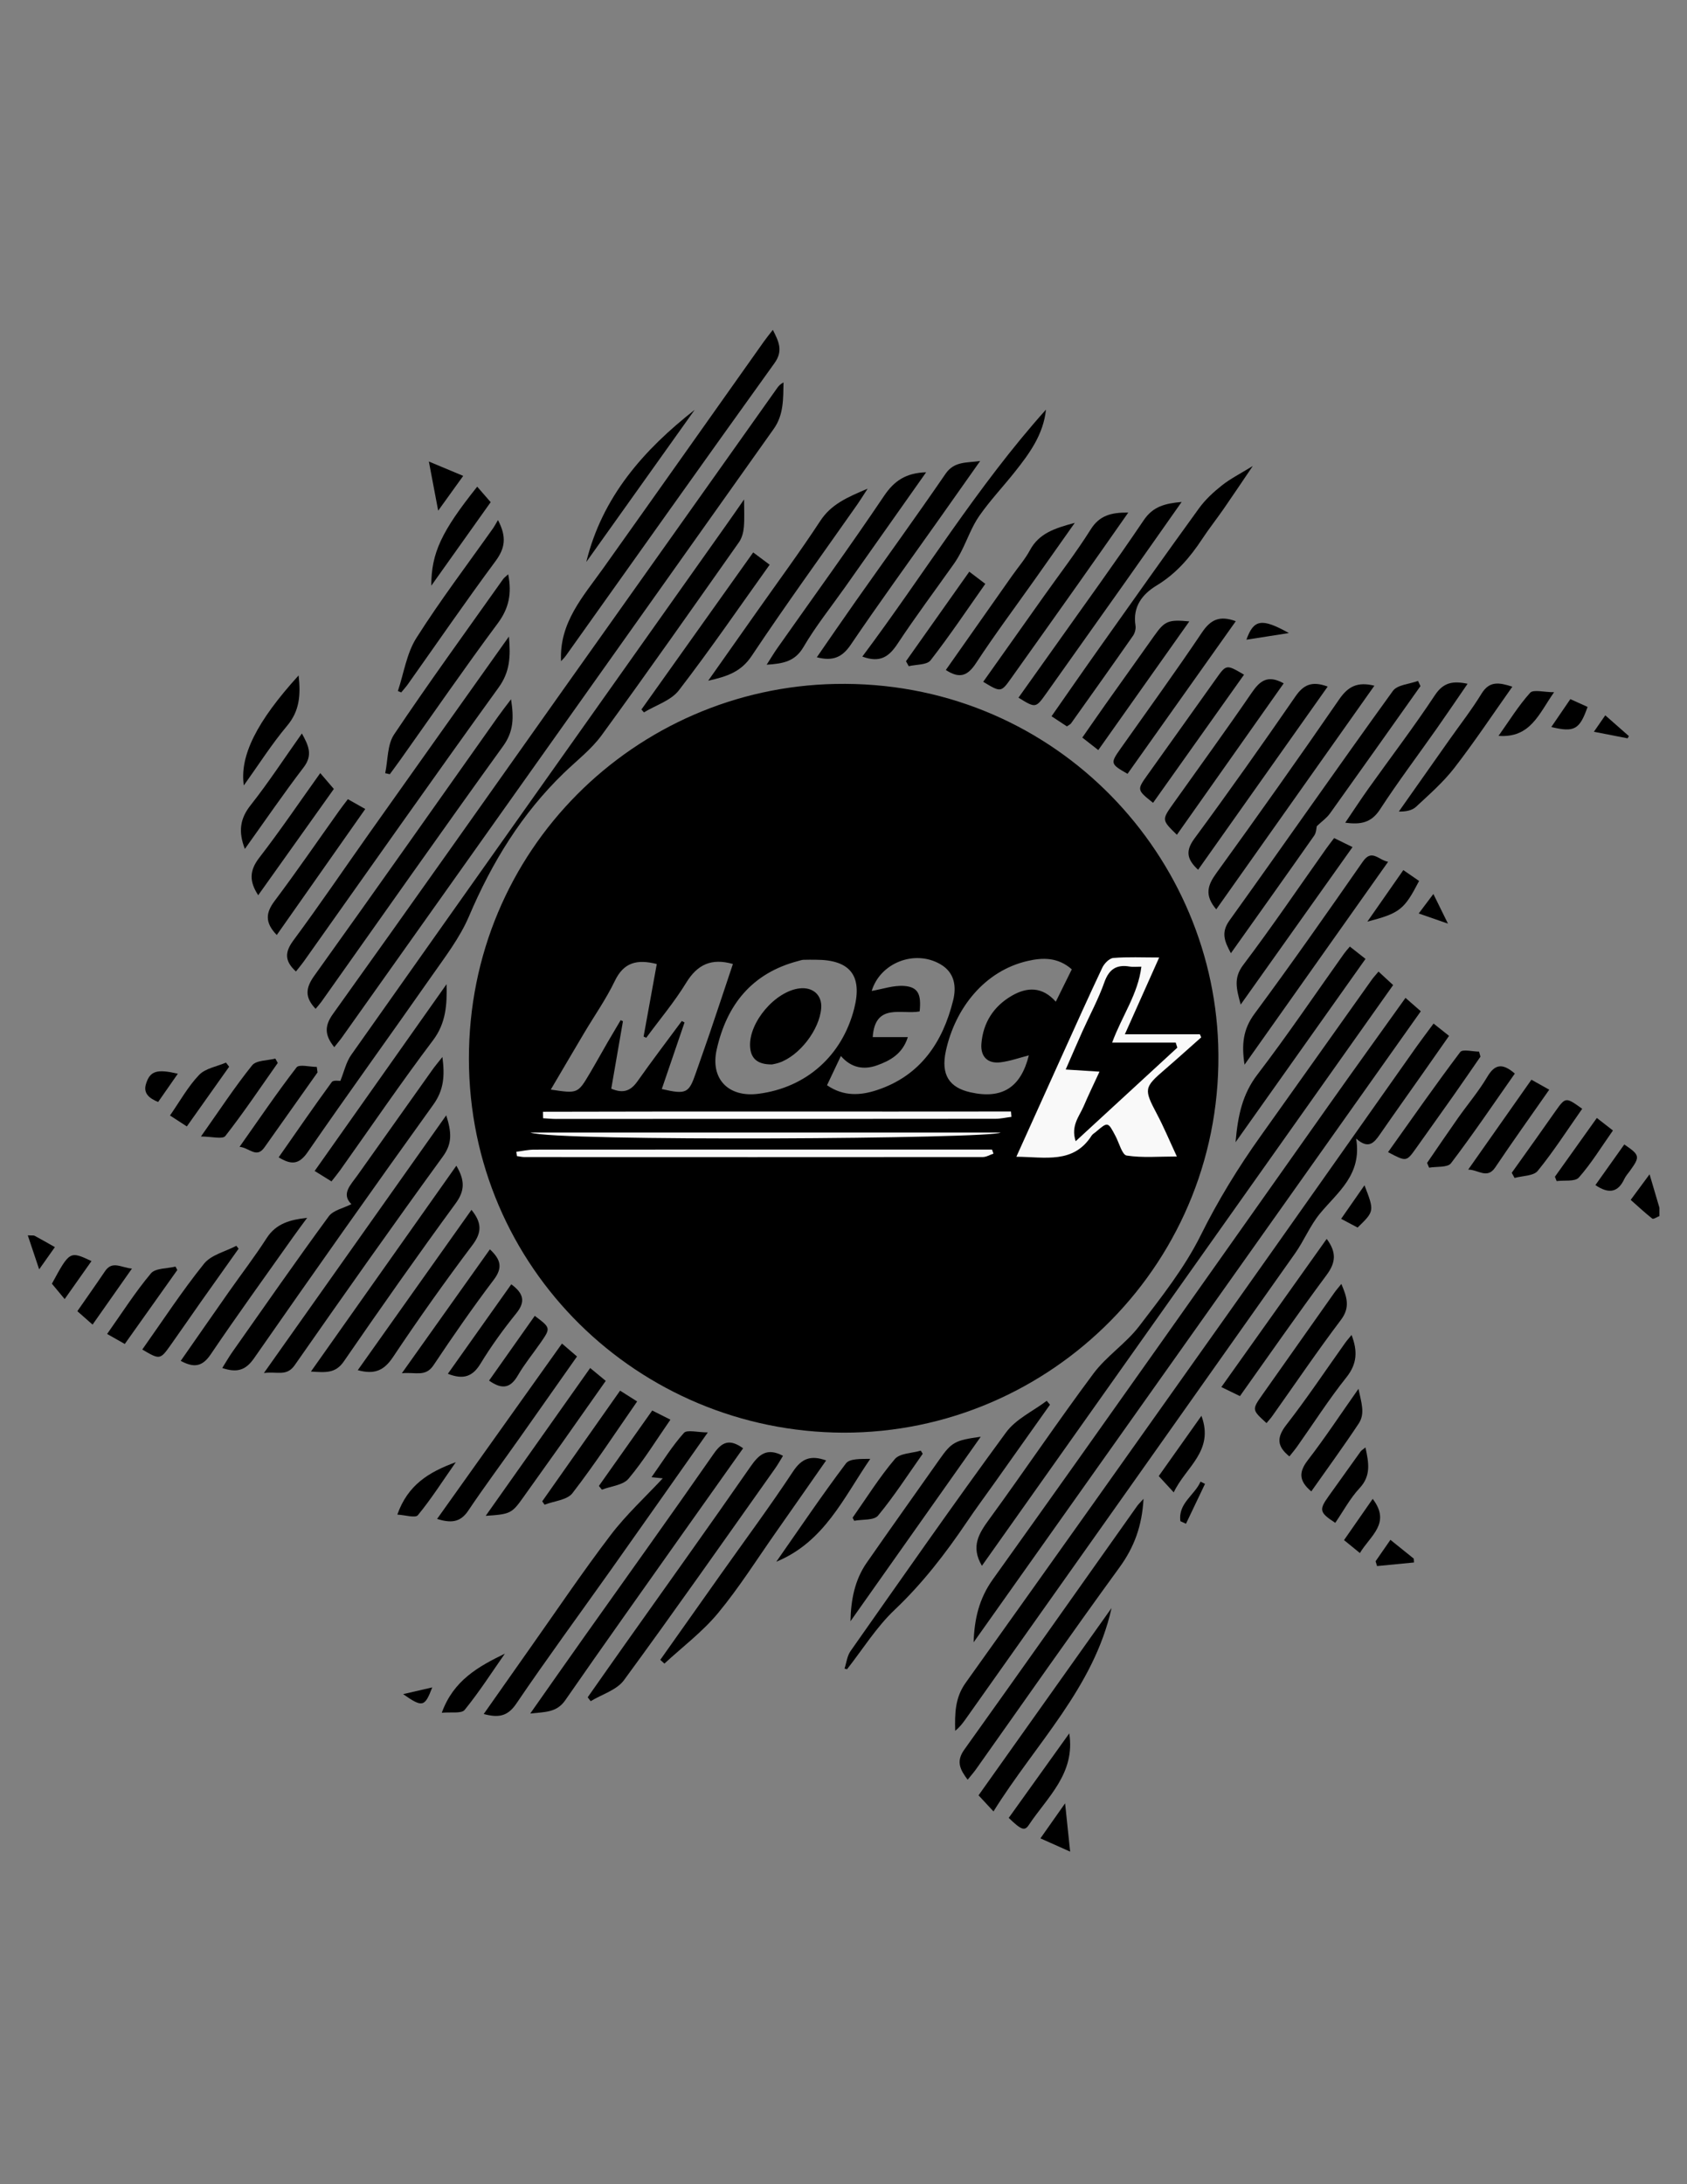 <?xml version="1.0" encoding="utf-8"?>
<!-- Generator: Adobe Illustrator 24.0.3, SVG Export Plug-In . SVG Version: 6.00 Build 0)  -->
<svg version="1.1" id="Слой_1" xmlns="http://www.w3.org/2000/svg" xmlns:xlink="http://www.w3.org/1999/xlink" x="0px" y="0px"
	 viewBox="0 0 612 792" style="enable-background:new 0 0 612 792;" xml:space="preserve">
<rect x="0" y="0" width="612" height="792" fill="#808080" stroke="none"/>
<style type="text/css">
	.st0{fill:#F9F9F9;}
</style>
<g>
	<path d="M602,440.95c-0.88,0.34-2.19,1.23-2.58,0.93c-2.59-2.01-4.99-4.27-7.85-6.8c2.03-2.75,4.03-5.45,6.85-9.27
		c1.42,4.81,2.5,8.47,3.58,12.13C602,438.95,602,439.95,602,440.95z"/>
	<path d="M305.94,519.49c-74.3-0.28-135.72-59.64-135.83-135.49c-0.11-75.96,60.52-134.53,132.87-136
		c77.74-1.58,136.6,59.93,138.95,130.76C444.55,457.33,381.25,519.66,305.94,519.49z M238.26,349.56
		c-7.19-1.83-11.99-0.58-15.21,6.12c-3.15,6.56-7.39,12.58-11.12,18.86c-4.02,6.76-7.99,13.55-12.12,20.55
		c9.75,1.47,9.78,1.49,14.14-5.87c2.2-3.71,4.28-7.49,6.44-11.22c1.57-2.71,3.18-5.4,4.77-8.09c0.28,0.13,0.55,0.27,0.83,0.4
		c-1.42,8.2-2.84,16.4-4.24,24.45c4.6,1.97,7.21,0.58,9.55-2.73c5.2-7.37,10.67-14.55,16.03-21.8c0.33,0.17,0.67,0.34,1,0.52
		c-2.75,8.04-5.49,16.07-8.25,24.14c8.87,2.04,9.81,1.57,12.35-5.81c1.67-4.85,3.42-9.66,5.07-14.52
		c2.84-8.37,5.62-16.76,8.38-25.01c-7.83-2.24-12.91,0.2-16.96,6.82c-4.27,6.98-9.61,13.31-14.47,19.92
		c-0.32-0.14-0.64-0.28-0.97-0.42C235.06,367.16,236.64,358.46,238.26,349.56z M295.97,348.01c-1.5,0-3-0.04-4.49,0.02
		c-0.65,0.03-1.29,0.27-1.93,0.44c-16.74,4.37-25.93,15.84-29.56,32.13c-2.37,10.62,4.27,17.4,15.09,16.02
		c17.4-2.21,30.46-13.82,34.81-30.95C312.91,353.75,308.4,348.01,295.97,348.01z M300.02,393.51c6.11,4.21,12.3,3.69,18.16,1.75
		c15.69-5.2,23.84-17.29,27.61-32.58c1.18-4.81,0.65-10.01-4.68-13.07c-9.34-5.37-21.79-0.48-24.88,9.71
		c3.88-0.66,7.88-2.09,11.76-1.81c5.06,0.37,6.29,3.01,5.63,9.24c-6.46,1.22-16.19-3.25-17.02,9.32c4.1,0,8.17,0,12.74,0
		c-1.92,6.08-6.42,8.54-11.23,10.25c-4.7,1.67-9.28,0.96-13.06-3.41C303.24,386.68,301.7,389.95,300.02,393.51z M388.82,351.49
		c-5.04-4.46-10.6-4.28-15.94-3.06c-15.75,3.57-26.43,17.25-29.76,32.72c-1.85,8.6,1.29,13.22,8.93,14.93
		c11.51,2.58,18.27-1.74,21.19-13.4c-3.37,0.86-6.77,2.08-10.27,2.52c-4.64,0.58-7.32-2.03-6.94-6.76
		c0.61-7.6,4.4-13.51,10.98-17.35c5.59-3.26,11.12-3.39,16.01,2.13C385.12,358.96,386.95,355.26,388.82,351.49z"/>
	<path d="M520.06,371.15c2.01,1.59,3.64,2.88,5.62,4.46c-3.32,4.74-6.44,9.21-9.58,13.67c-5.17,7.35-10.39,14.66-15.5,22.05
		c-2.08,3-4.13,5.55-8.63,1.52c2.2,13.16-6.72,19.42-13.13,27.2c-3.58,4.35-5.77,9.83-9.05,14.47
		c-39.83,56.4-79.75,112.73-119.66,169.08c-1.02,1.44-2.12,2.81-3.61,4.01c-0.16-6.16-0.09-11.97,3.75-17.35
		c31.61-44.27,63.11-88.62,94.57-133c23.09-32.57,46.06-65.21,69.09-97.81C515.84,376.78,517.83,374.17,520.06,371.15z"/>
	<path d="M121.26,379.71c-3.28-4.11-3.79-7.42-0.49-12.02c28.1-39.22,55.91-78.65,83.82-118.01c19.44-27.41,38.91-54.81,58.36-82.21
		c6.35-8.95,12.69-17.9,19.04-26.84c0.54-0.75,1.18-1.43,2.25-1.96c-0.12,5.87,0.1,11.7-3.54,16.83
		c-52.21,73.52-104.4,147.07-156.6,220.6C123.26,377.28,122.3,378.39,121.26,379.71z"/>
	<path d="M353.2,595.51c0.29-8.45,1.95-15.81,7-22.86c40.87-57.12,81.28-114.56,121.85-171.89c9.12-12.88,18.35-25.68,27.83-38.93
		c1.87,1.64,3.56,3.12,5.55,4.86C461.23,443.12,407.22,519.32,353.2,595.51z"/>
	<path d="M269.93,181.1c0,3.57,0.2,6.84-0.08,10.07c-0.16,1.86-0.71,3.94-1.77,5.44c-16.49,23.39-32.93,46.82-49.79,69.95
		c-3.76,5.16-9.05,9.21-13.7,13.7c-15.33,14.79-26.13,32.45-34.45,51.99c-3.33,7.82-8.74,14.82-13.67,21.87
		c-14.87,21.27-30.13,42.28-44.86,63.65c-3.18,4.61-6,4.64-10.52,1.88c6.47-9.24,12.74-18.36,19.27-27.3
		c0.58-0.79,2.8-0.38,3.11-0.41c1.35-3.32,2.07-6.78,3.94-9.43c45.11-63.87,90.35-127.66,135.56-191.46
		C265.35,187.72,267.67,184.35,269.93,181.1z"/>
	<path d="M356.21,567.77c-4.14-7.05-1.06-11.79,2.7-16.94c12.75-17.48,24.84-35.44,37.77-52.78c4.72-6.32,11.77-10.89,16.58-17.17
		c8.05-10.52,16.44-21.12,22.29-32.88c6.33-12.75,13.64-24.66,21.85-36.16c13.45-18.83,26.81-37.72,40.23-56.57
		c0.65-0.91,1.42-1.72,2.46-2.97c1.88,1.73,3.52,3.25,5.3,4.89C455.56,427.53,405.96,497.54,356.21,567.77z"/>
	<path d="M184.62,230.82c0.68,7.46,0.3,12.9-3.73,18.47c-23.75,32.87-47.07,66.06-70.54,99.14c-0.93,1.31-1.98,2.54-2.99,3.84
		c-4.1-3.75-4.14-6.94-0.92-11.28c9.49-12.82,18.45-26.03,27.67-39.05C150.66,278.58,167.26,255.26,184.62,230.82z"/>
	<path d="M203.54,239.75c-0.72-13.97,8-23.45,15.27-33.66c19.48-27.36,38.85-54.8,58.28-82.21c0.94-1.33,1.98-2.59,3.28-4.27
		c2.15,4.27,3.83,7.57,0.59,12.07c-25.33,35.23-50.42,70.64-75.6,105.98C204.83,238.43,204.14,239.08,203.54,239.75z"/>
	<path d="M160.49,383.27c0.92,6.89,0.49,12.01-3.28,17.26c-21.93,30.5-43.59,61.19-65.07,92.01c-3.06,4.39-6.21,5.28-11.51,3.51
		c1.31-2.09,2.4-4.02,3.67-5.82c11.59-16.45,23.07-32.97,34.97-49.19c1.63-2.22,5.32-2.93,8.2-4.41c-3.78-3.71-0.29-6.94,2.17-10.4
		c9.06-12.73,18.08-25.48,27.14-38.21C157.76,386.62,158.89,385.31,160.49,383.27z"/>
	<path d="M114.5,365.81c-4.05-4.23-3.61-7.63-0.47-12.02c22.4-31.24,44.51-62.69,66.73-94.06c1.29-1.82,2.67-3.56,4.63-6.17
		c1.08,6.86,0.88,11.76-2.85,16.94c-22.21,30.76-44.01,61.82-65.96,92.77C116,364.07,115.32,364.8,114.5,365.81z"/>
	<path d="M240.43,536.05c-0.65-0.06-2.02-0.2-4.08-0.41c4.06-5.72,7.47-11.27,11.75-16.05c1.15-1.28,4.93-0.19,8.68-0.19
		c-12.37,17.54-23.73,33.72-35.17,49.86c-11.45,16.15-23.19,32.1-34.3,48.48c-3.2,4.71-6.52,5.18-11.83,3.77
		c5.76-8.18,11.25-16.03,16.78-23.85c9.7-13.72,19.09-27.68,29.27-41.04C227.19,549.18,234.19,542.76,240.43,536.05z"/>
	<path d="M269.58,525.15c-7.46,10.52-14.76,20.79-22.04,31.07c-14.19,20.08-28.47,40.1-42.48,60.3c-3.11,4.49-7.35,4.24-12.7,4.81
		c6.87-9.76,13.21-18.83,19.62-27.86c15.66-22.09,31.47-44.09,46.93-66.32C261.9,522.85,264.61,521.6,269.58,525.15z"/>
	<path d="M515.31,248.78c-10.93,15.41-21.84,30.83-32.84,46.19c-1.2,1.67-2.99,2.91-4.76,4.59c-0.19,0.72-0.18,2.33-0.94,3.41
		c-9.9,14.12-19.92,28.16-30.23,42.67c-2.27-4.24-3.71-7.43-0.51-11.89c19.86-27.66,39.31-55.63,59.27-83.22
		c1.62-2.24,6.01-2.47,9.12-3.63C514.71,247.52,515.01,248.15,515.31,248.78z"/>
	<path d="M414.84,543.48c-0.54,9.88-3.4,17.56-8.72,24.87c-17.64,24.21-34.74,48.79-52.07,73.22c-0.84,1.18-1.81,2.26-3.02,3.77
		c-2.78-3.74-4.26-6.65-1.22-10.9c21.01-29.37,41.82-58.88,62.7-88.34C412.97,545.45,413.57,544.9,414.84,543.48z"/>
	<path d="M161.88,404.42c1.92,6.05,2.27,10.13-1.19,14.89c-18.2,25.03-36.05,50.32-53.77,75.7c-2.94,4.21-6.29,2.21-11.18,2.85
		C118.14,466.21,139.72,435.72,161.88,404.42z"/>
	<path d="M213.2,615.45c4.53-6.44,9.05-12.9,13.61-19.33c15.19-21.44,30.51-42.79,45.49-64.37c3.05-4.39,5.94-6.94,11.75-3.86
		c-0.9,1.44-1.81,3.11-2.91,4.65c-18.18,25.63-36.21,51.38-54.8,76.72c-2.61,3.56-7.97,5.11-12.06,7.59
		C213.93,616.39,213.57,615.92,213.2,615.45z"/>
	<path d="M306.37,605.06c0.7-2.13,0.94-4.59,2.17-6.35c18.66-26.54,37.23-53.16,56.43-79.31c3.54-4.83,9.76-7.69,14.75-11.45
		c0.4,0.47,0.79,0.93,1.19,1.4c-6.78,9.55-13.56,19.1-20.33,28.65c-3.28,4.61-6.65,9.16-9.82,13.85
		c-7.74,11.44-16.06,22.27-26.19,31.86c-6.63,6.28-11.59,14.32-17.29,21.57C306.97,605.2,306.67,605.13,306.37,605.06z"/>
	<path d="M441.22,329.74c-4.35-5.11-3.12-8.78,0.02-13.11c15.09-20.86,29.99-41.85,44.59-63.05c3.19-4.63,6.56-6.47,12.76-4.94
		C479.41,275.76,460.44,302.58,441.22,329.74z"/>
	<path d="M387.04,263.39c-1.66-1.1-3.41-2.25-5.57-3.67c6.01-8.59,11.74-16.88,17.58-25.1c11.92-16.81,23.82-33.64,35.92-50.31
		c2.27-3.13,5.24-5.88,8.29-8.29c3.08-2.44,6.67-4.24,11.22-7.05c-3.98,5.86-7.21,10.71-10.54,15.51
		c-2.56,3.69-5.35,7.22-7.82,10.96c-4.42,6.71-9.49,12.61-16.54,16.87c-5.19,3.14-8.73,7.7-7.65,14.51
		c0.19,1.18-0.22,2.73-0.91,3.72c-7.42,10.63-14.94,21.19-22.46,31.75C388.29,262.67,387.78,262.87,387.04,263.39z"/>
	<path d="M379.45,148.53c-0.94,9.07-6.03,15.97-11.38,22.69c-4.24,5.33-8.96,10.32-12.84,15.89c-2.67,3.84-4.26,8.43-6.4,12.65
		c-0.82,1.62-1.73,3.21-2.78,4.69c-6.81,9.63-13.89,19.08-20.39,28.91c-3.03,4.58-6.2,7.17-12.83,4.72
		C335.18,208.25,354.48,176.38,379.45,148.53z"/>
	<path d="M296.32,238.33c4.85-7,9.5-13.8,14.25-20.53c10.83-15.35,21.85-30.56,32.48-46.04c3.16-4.6,7.78-3.9,12.52-4.59
		c-5.14,7.28-10.28,14.56-15.42,21.84c-10.56,14.93-21.32,29.73-31.58,44.86C305.44,238.46,301.98,239.8,296.32,238.33z"/>
	<path d="M428.67,182.01c-7.23,10.27-13.98,19.9-20.78,29.51c-9.42,13.31-18.87,26.61-28.32,39.9c-3.85,5.41-3.87,5.39-10.09,1.56
		c4.33-6.07,8.65-12.12,12.94-18.18c10.87-15.35,21.95-30.55,32.47-46.13C418.25,183.67,422.56,182.56,428.67,182.01z"/>
	<path d="M165.55,422.7c3.08,5.21,3.17,8.98-0.25,13.65c-13.84,18.9-27.31,38.06-40.6,57.35c-3.01,4.36-6.61,3.97-11.9,3.63
		C130.58,472.18,147.86,447.72,165.55,422.7z"/>
	<path d="M451.49,386.06c-1.16-7.5-0.46-12.94,3.6-18.44c13.44-18.15,26.4-36.66,39.31-55.2c3.26-4.69,5.55-0.63,9.17,0.07
		C486.2,337.03,469.17,361.08,451.49,386.06z"/>
	<path d="M239.53,601.87c7.26-10.26,14.51-20.52,21.77-30.77c8.84-12.49,17.97-24.78,26.4-37.54c3.15-4.77,6.46-5.97,12-4
		c-6.06,8.66-12.01,17.22-18.01,25.75c-6.99,9.93-13.48,20.28-21.2,29.6c-5.64,6.81-12.91,12.26-19.46,18.32
		C240.54,602.78,240.04,602.32,239.53,601.87z"/>
	<path d="M335.98,171.25c-10.11,14.32-19.77,28.01-29.44,41.7c-5.08,7.19-10.63,14.11-15.07,21.68c-3.06,5.2-7.26,6.01-13.35,6.4
		c1.6-2.49,2.71-4.36,3.97-6.14c12.92-18.34,26.11-36.5,38.64-55.1C324.44,174.28,328.72,171.48,335.98,171.25z"/>
	<path d="M256.91,246.83c6.33-8.98,12.06-17.08,17.77-25.19c7.67-10.89,15.59-21.61,22.89-32.75c3.95-6.03,9.73-8.55,17.19-11.7
		c-1.76,2.7-2.73,4.28-3.79,5.79c-12.81,18.26-25.92,36.32-38.29,54.87C268.86,243.57,263.91,245.28,256.91,246.83z"/>
	<path d="M434.64,315.38c-4.1-3.8-4.63-6.84-1.33-11.32c12.5-16.97,24.67-34.19,36.65-51.54c2.91-4.22,5.98-5.7,11.69-3.56
		C465.9,271.22,450.3,293.26,434.64,315.38z"/>
	<path d="M162,356.87c0.2,7.36-0.19,14.1-4.91,20.34c-11.62,15.39-22.48,31.35-33.66,47.07c-0.94,1.32-1.99,2.57-3.18,4.1
		c-2.05-1.27-3.84-2.38-6.1-3.78C130.26,401.8,146.13,379.34,162,356.87z"/>
	<path d="M409.31,185.86c-6.47,9.22-12.44,17.76-18.46,26.26c-7.96,11.26-15.97,22.49-23.96,33.72c-3.75,5.27-3.76,5.26-10.21,1.39
		c7.39-10.42,14.76-20.81,22.13-31.21c5.67-7.99,11.67-15.78,16.88-24.06C398.82,186.98,402.97,185.79,409.31,185.86z"/>
	<path d="M184.36,208.24c1.38,7,0.25,12.35-3.78,17.77c-12,16.14-23.42,32.71-35.07,49.11c-1.34,1.89-2.72,3.74-4.09,5.61
		c-0.56-0.12-1.12-0.25-1.68-0.37c1.01-4.73,0.73-10.32,3.23-14.05c12.78-19.04,26.28-37.6,39.55-56.32
		C182.89,209.47,183.45,209.1,184.36,208.24z"/>
	<path d="M489.69,343.23c1.8,1.42,3.47,2.73,5.68,4.47c-15.55,21.92-30.96,43.65-47.14,66.47c0.84-9.8,2.53-17.49,7.96-24.58
		c10.91-14.25,20.96-29.15,31.38-43.78C488.15,345,488.82,344.28,489.69,343.23z"/>
	<path d="M203.87,487.18c1.91,1.64,3.49,3.01,5.45,4.69c-7.13,10.13-14.08,20.03-21.06,29.9c-6.14,8.69-12.5,17.23-18.43,26.06
		c-2.93,4.36-6.42,4.43-11.27,2.95C173.74,529.48,188.67,508.52,203.87,487.18z"/>
	<path d="M403.25,583.06c-6.45,28.91-27.42,49.04-42.84,73.77c-2.21-2.39-3.76-4.05-5.42-5.84
		C371.25,628.11,387.25,605.59,403.25,583.06z"/>
	<path d="M308.53,587.87c0.15-7.73,1.55-14.95,5.85-21.16c8.73-12.57,17.64-25.01,26.45-37.53c4.35-6.18,5.6-6.95,14.96-8.21
		C339.72,543.73,324.13,565.8,308.53,587.87z"/>
	<path d="M171.04,438.7c3.67,4.53,3.89,8.05,0.42,12.67c-10,13.29-19.65,26.87-28.88,40.7c-3.18,4.76-6.55,6.47-12.79,4.76
		C143.64,477.31,157.29,458.08,171.04,438.7z"/>
	<path d="M448.31,225.25c-13.24,18.65-26.26,37.01-39.27,55.34c-6.27-3.57-6.3-3.81-2.47-9.22c9.87-13.97,19.92-27.82,29.46-42.01
		C439.11,224.77,442.34,223.05,448.31,225.25z"/>
	<path d="M450.09,364.26c-1.53-5.69-2.68-9.6,0.9-14.34c10.42-13.78,20.13-28.1,30.12-42.2c0.85-1.21,1.77-2.36,2.88-3.83
		c2.13,1.04,4.13,2.02,6.67,3.27C477.11,326.23,463.89,344.84,450.09,364.26z"/>
	<path d="M465.69,247.79c-12.96,18.36-25.84,36.61-38.75,54.91c-5.51-5.39-5.51-5.39-1.32-11.29c9.52-13.39,19.2-26.68,28.48-40.23
		C457.03,246.89,459.89,244.55,465.69,247.79z"/>
	<path d="M343.12,242.94c8.1-11.51,16.03-22.78,23.96-34.05c2.2-3.13,4.77-6.07,6.57-9.41c3.27-6.06,8.89-7.92,16.25-9.89
		c-5.3,7.51-9.91,14.05-14.53,20.57c-7.11,10.05-14.49,19.92-21.24,30.21C351.17,244.89,348.32,246.35,343.12,242.94z"/>
	<path d="M273.24,200.31c2.1,1.57,3.9,2.91,5.97,4.46c-10.87,15.19-21.49,30.69-32.93,45.54c-2.86,3.72-8.38,5.39-12.67,8
		c-0.31-0.35-0.61-0.69-0.92-1.04C246.19,238.32,259.68,219.36,273.24,200.31z"/>
	<path d="M111.43,441.59c-1.72,2.34-3.47,4.66-5.15,7.04c-10,14.13-20.16,28.16-29.86,42.5c-3.04,4.49-6.08,4.9-10.86,2.33
		c5.86-8.4,11.61-16.68,17.4-24.93c4.59-6.54,9.48-12.89,13.79-19.6C100.18,443.6,105.36,442.26,111.43,441.59z"/>
	<path d="M481.29,449.23c3.59,4.81,3.34,8.53,0.01,13.02c-10.68,14.39-20.9,29.12-31.48,43.98c-2.14-1.04-4.13-2-6.75-3.27
		C455.91,484.92,468.48,467.24,481.29,449.23z"/>
	<path d="M532.4,247.94c-3.87,5.62-7.47,10.95-11.16,16.2c-6.89,9.8-14.11,19.37-20.64,29.4c-3.08,4.72-6.83,5.56-12.58,4.77
		c3.03-4.46,5.68-8.53,8.5-12.48c8.02-11.24,16.4-22.23,24.02-33.74C523.61,247.44,527.04,246.82,532.4,247.94z"/>
	<path d="M180.65,188.58c3.28,6.22,2.52,10.28-0.88,14.88c-10.87,14.67-21.22,29.73-31.78,44.62c-0.74,1.05-1.63,2-2.44,3
		c-0.4-0.17-0.81-0.34-1.21-0.51c2.16-6.45,3.17-13.64,6.7-19.22c8.7-13.72,18.57-26.7,27.96-39.98
		C179.46,190.69,179.84,189.94,180.65,188.58z"/>
	<path d="M214.1,496.05c2.17,1.79,3.68,3.04,5.65,4.66c-5.35,7.59-10.56,15.03-15.8,22.43c-4.71,6.65-9.47,13.25-14.18,19.89
		c-4.06,5.72-4.66,6.05-13.57,6.62C188.9,531.69,201.28,514.17,214.1,496.05z"/>
	<path d="M418.3,291.11c-5.85-4.68-5.87-4.7-2.08-10.03c8.27-11.63,16.6-23.21,24.86-34.85c3.8-5.36,3.76-5.39,10.22-1.59
		C440.28,260.15,429.3,275.61,418.3,291.11z"/>
	<path d="M548.64,249c-7.18,10.14-13.78,20.08-21.07,29.49c-4.01,5.17-9.05,9.57-13.87,14.06c-1.43,1.33-3.68,1.78-6.24,1.72
		c6.09-8.64,12.18-17.28,18.27-25.92c3.93-5.58,8.16-10.98,11.71-16.79C540.31,246.85,543.79,247.42,548.64,249z"/>
	<path d="M100.4,339.04c-4.32-4.48-4.05-7.99-0.8-12.32c8.07-10.74,15.67-21.83,23.47-32.77c0.94-1.32,1.94-2.59,3.13-4.16
		c2.1,1.18,3.92,2.21,6.31,3.56C121.73,308.68,111.19,323.68,100.4,339.04z"/>
	<path d="M398.43,271.98c-2.06-1.61-3.71-2.89-5.8-4.53c2.94-4.21,5.72-8.24,8.55-12.24c5.85-8.25,11.74-16.48,17.59-24.73
		c3.77-5.31,5.03-5.88,12.68-5.16C420.41,240.93,409.56,256.25,398.43,271.98z"/>
	<path d="M459.46,516.02c-5.32-4.83-5.34-4.84-1.46-10.35c8.69-12.34,17.4-24.67,26.12-37c0.65-0.92,1.42-1.77,2.49-3.11
		c2,4.76,3.31,8.45-0.16,13.04c-8.59,11.37-16.6,23.19-24.86,34.82C460.95,514.33,460.18,515.15,459.46,516.02z"/>
	<path d="M145.78,497.94c11.21-15.76,21.54-30.29,31.94-44.92c4.04,3.75,4.66,6.72,1.41,11.02c-7.63,10.07-14.84,20.48-21.86,31
		C154.34,499.41,150.8,497.44,145.78,497.94z"/>
	<path d="M503.55,417.77c8.82-12.38,17.28-24.5,26.19-36.3c0.85-1.13,4.49-0.15,6.83-0.15c0.17,0.61,0.33,1.22,0.5,1.83
		c-3.25,4.69-6.47,9.4-9.75,14.06c-4.5,6.39-9.06,12.73-13.58,19.11C510.2,421.29,510.21,421.3,503.55,417.77z"/>
	<path d="M224.95,504.26c2.31,1.46,4.1,2.59,6.19,3.91c-7.9,11.37-15.27,22.63-23.47,33.26c-1.93,2.5-6.66,2.84-10.11,4.18
		c-0.29-0.41-0.57-0.81-0.86-1.22C205.99,531.19,215.29,517.98,224.95,504.26z"/>
	<path d="M93.67,324.61c-3.34-5.09-3.14-9.02,0.37-13.57c7.58-9.81,14.54-20.09,22.14-30.71c1.77,2.07,3.22,3.76,4.93,5.75
		C112.02,298.83,103.02,311.47,93.67,324.61z"/>
	<path d="M467.76,528.1c-4.62-3.71-4.62-6.92-1.08-11.48c7.46-9.58,14.21-19.71,21.26-29.61c0.64-0.9,1.39-1.73,2.37-2.95
		c2.24,5.86,2.05,10.47-1.9,15.41c-6.32,7.92-11.8,16.52-17.67,24.81C469.82,525.61,468.76,526.84,467.76,528.1z"/>
	<path d="M86.55,452.79C82,459.2,77.43,465.6,72.9,472.02c-3.73,5.3-7.39,10.65-11.15,15.93c-3.64,5.11-3.86,5.11-10.13,1.39
		c7.4-10.45,14.41-21.18,22.4-31.12c2.59-3.22,7.74-4.38,11.72-6.49C86.01,452.08,86.28,452.43,86.55,452.79z"/>
	<path d="M549.54,389.28c-7.72,10.99-15.15,21.99-23.17,32.53c-1.23,1.61-5.21,1.12-7.92,1.6c-0.25-0.58-0.49-1.15-0.74-1.73
		c3.71-5.4,7.38-10.83,11.15-16.18c3.54-5.03,7.57-9.76,10.69-15.03C542.31,385.81,545.07,385.41,549.54,389.28z"/>
	<path d="M88.83,307.83c-2.42-6.28-1.78-10.97,2.08-15.85c6.48-8.2,12.21-16.99,18.61-26.02c2.39,4.36,4.07,7.79,0.63,12.29
		C102.9,287.73,96.16,297.59,88.83,307.83z"/>
	<path d="M252.01,148.61c-13.11,18.39-26.21,36.78-39.32,55.17C218.45,180.17,233.48,163.14,252.01,148.61z"/>
	<path d="M281.62,566.29c8.48-12.11,16.55-24.1,25.25-35.63c1.4-1.85,5.54-1.62,8.84-1.67C306.05,543.03,299.08,559.1,281.62,566.29
		z"/>
	<path d="M555.56,391.51c2.38,1.33,4.34,2.44,6.46,3.62c-6.73,9.64-13.31,18.83-19.61,28.21c-2.9,4.32-6.23,0.74-9.79,0.77
		C540.14,413.43,547.65,402.75,555.56,391.51z"/>
	<path d="M351.63,207.3c2.24,1.7,3.89,2.95,5.81,4.41c-6.48,9.19-12.84,18.7-19.85,27.72c-1.34,1.73-5.22,1.48-7.93,2.14
		c-0.33-0.6-0.66-1.21-0.99-1.81C336.23,229.05,343.81,218.35,351.63,207.3z"/>
	<path d="M115.19,388.86c-6.42,9.07-12.83,18.15-19.27,27.21c-2.89,4.07-5.39,0.14-9.01-0.23c7.11-10.06,13.6-19.66,20.67-28.8
		c0.94-1.22,4.82-0.17,7.34-0.17C115.02,387.53,115.1,388.19,115.19,388.86z"/>
	<path d="M185.48,465.69c4.44,3.29,5.27,6.25,1.82,10.52c-4.67,5.79-9.09,11.86-12.95,18.21c-2.82,4.64-6.11,6-11.88,3.72
		C170.16,487.29,177.78,476.54,185.48,465.69z"/>
	<path d="M108.33,244.91c0.78,7.12,0.37,12.85-4.17,18.26c-5.62,6.69-10.33,14.13-15.71,21.64
		C86.88,274.07,93.15,261.6,108.33,244.91z"/>
	<path d="M475.7,540.79c-4.65-3.9-4.49-7.13-1.22-11.37c6.15-7.97,11.71-16.41,18.34-25.83c1.02,4.99,2.51,8.94,0.07,12.61
		C487.41,524.47,481.54,532.49,475.7,540.79z"/>
	<path d="M100.77,385.42c-6.27,8.89-12.33,17.95-19.03,26.51c-0.98,1.26-4.96,0.17-8.84,0.17c6.76-9.56,12.28-17.99,18.57-25.81
		c1.5-1.86,5.54-1.69,8.41-2.45C100.18,384.37,100.48,384.89,100.77,385.42z"/>
	<path d="M365.94,659.18c7.28-10.16,14.58-20.35,21.96-30.65c2.28,14.55-7.96,23.12-14.69,33.24
		C371.68,664.06,370.45,663.51,365.94,659.18z"/>
	<path d="M573.98,402.05c-5.43,7.73-10.38,15.45-16.13,22.51c-1.54,1.89-5.53,1.77-8.4,2.57c-0.34-0.62-0.68-1.24-1.03-1.87
		c2.84-3.98,5.69-7.95,8.52-11.94c2.41-3.39,4.79-6.8,7.19-10.19C567.96,397.72,567.96,397.73,573.98,402.05z"/>
	<path d="M173.12,176.47c1.74,2.01,3.22,3.71,4.88,5.62c-7.14,10.05-14.12,19.87-21.54,30.29
		C156.46,200.56,160.14,192.71,173.12,176.47z"/>
	<path d="M217.26,538.81c6.38-9.02,12.76-18.03,19.35-27.35c2.29,1.15,4.29,2.16,6.6,3.32c-5.19,7.47-9.7,14.86-15.2,21.41
		c-1.98,2.36-6.37,2.7-9.66,3.97C217.99,539.7,217.62,539.25,217.26,538.81z"/>
	<path d="M45.27,487.33c-2.17-1.23-4.12-2.33-6.41-3.63c5.39-7.62,10.19-15.16,15.89-21.96c1.63-1.95,5.88-1.71,8.92-2.47
		c0.22,0.41,0.43,0.83,0.65,1.24C58.05,469.34,51.78,478.17,45.27,487.33z"/>
	<path d="M309.3,550.33c5.03-7.14,9.68-14.61,15.31-21.25c1.82-2.15,6.21-2.12,9.42-3.08c0.24,0.38,0.47,0.76,0.71,1.14
		c-5.33,7.54-10.34,15.34-16.21,22.43c-1.48,1.79-5.69,1.31-8.65,1.87C309.69,551.07,309.5,550.7,309.3,550.33z"/>
	<path d="M177.42,500.61c5.57-7.89,11.07-15.68,16.58-23.48c5.8,4.38,5.82,4.39,2.12,9.73c-2.74,3.96-5.83,7.7-8.24,11.85
		C185.35,503.06,182.45,504.18,177.42,500.61z"/>
	<path d="M564.08,426.69c4.95-6.94,9.9-13.88,15.21-21.31c1.99,1.55,3.72,2.89,5.84,4.54c-4.22,5.98-7.83,11.93-12.37,17.06
		c-1.39,1.57-5.29,0.92-8.05,1.29C564.5,427.74,564.29,427.22,564.08,426.69z"/>
	<path d="M495.35,524.84c1.23,5.68,2.06,10.28-2.13,14.77c-3.46,3.71-5.92,8.36-8.82,12.58c-5.76-3.75-5.96-4.7-2.4-9.67
		c3.87-5.4,7.72-10.82,11.6-16.21C493.87,525.93,494.33,525.68,495.35,524.84z"/>
	<path d="M425.8,541.14c-2.14-2.33-3.58-3.89-5.44-5.91c5.05-7.12,10.05-14.18,15.49-21.85
		C440.59,526.17,430.13,531.93,425.8,541.14z"/>
	<path d="M83.13,386.8c-5.03,7.09-10.05,14.18-15.35,21.65c-2.18-1.41-4.06-2.63-6.11-3.97c3.58-5.14,6.5-10.45,10.55-14.7
		c2.3-2.4,6.44-3.04,9.75-4.48C82.36,385.81,82.74,386.31,83.13,386.8z"/>
	<path d="M33.58,480.31c-2.16-1.91-3.75-3.3-5.52-4.87c3.45-4.97,6.79-9.68,10.02-14.47c2.67-3.98,5.79-1.32,9.79-0.98
		C42.93,467.01,38.43,473.4,33.58,480.31z"/>
	<path d="M183.15,599.62c-4.79,6.86-9.32,13.93-14.59,20.4c-1.15,1.42-4.94,0.7-8.29,1.04
		C164.51,609.26,173.61,604.27,183.15,599.62z"/>
	<path d="M144.14,549.2c3.8-10.73,11.32-15.38,21.21-19c-4.87,6.97-8.96,13.39-13.76,19.22
		C150.66,550.54,146.93,549.34,144.14,549.2z"/>
	<path d="M543.63,266.83c3.83-5.39,7.21-10.9,11.47-15.63c1.16-1.29,4.96-0.2,8.68-0.2C558.28,258.8,555.26,267.67,543.63,266.83z"
		/>
	<path d="M514.81,319.44c-5.39,10.4-6.96,11.68-18.77,14.75c4.63-6.63,8.67-12.42,13.05-18.69
		C511.22,316.97,513.03,318.21,514.81,319.44z"/>
	<path d="M578.77,429.72c3.6-5.05,7.04-9.9,10.48-14.74c5.7,3.9,5.79,4.39,2.03,9.6c-0.68,0.95-1.5,1.83-1.99,2.87
		C587.06,432.25,583.8,433.14,578.77,429.72z"/>
	<path d="M497.98,543.5c6.77,8.86-0.93,13.37-4.64,19.64c-1.94-1.58-3.56-2.89-5.76-4.69C491.07,553.42,494.48,548.53,497.98,543.5z
		"/>
	<path d="M33.19,457.27c-3.24,4.59-6.29,8.91-9.73,13.78c-1.71-2.06-3.21-3.86-4.63-5.57C25.3,453.59,25.3,453.59,33.19,457.27z"/>
	<path d="M158.96,185.17c-1.19-6.28-2.19-11.57-3.38-17.82c4.46,1.86,8.03,3.36,12.46,5.21
		C164.95,176.85,162.24,180.62,158.96,185.17z"/>
	<path d="M388.22,671.41c-3.78-1.69-6.89-3.07-10.78-4.81c2.88-4.08,5.51-7.83,8.95-12.71
		C387.07,660.45,387.61,665.55,388.22,671.41z"/>
	<path d="M495,429.79c3.62,9.38,3.62,9.38-2.5,15.33c-1.75-0.93-3.59-1.91-5.97-3.17C489.35,437.91,491.91,434.23,495,429.79z"/>
	<path d="M569.68,253.51c2.41,1.09,4.33,1.95,6.25,2.82c-2.88,8.21-4.78,9.32-13.16,7.29C565.06,260.27,567.23,257.09,569.68,253.51
		z"/>
	<path d="M64.52,389.33c-2.4,3.43-4.71,6.75-7.15,10.25c-3.07-1.24-5.46-3.04-4.44-6.43C54.39,388.27,56.92,387.57,64.52,389.33z"/>
	<path d="M499.03,566.12c1.77-2.56,3.54-5.12,5.38-7.77c2.92,2.35,5.7,4.59,8.47,6.82c0.03,0.46,0.06,0.92,0.09,1.39
		c-4.47,0.43-8.94,0.86-13.41,1.3C499.38,567.28,499.21,566.7,499.03,566.12z"/>
	<path d="M10.08,447.94c1.56,0.09,2.11-0.03,2.5,0.17c2.29,1.23,4.55,2.53,7.33,4.1c-1.72,2.44-3.26,4.6-5.7,8.06
		C12.6,455.46,11.42,451.93,10.08,447.94z"/>
	<path d="M467.57,229.55c-5.49,0.86-10.37,1.63-15.4,2.41C454.79,224.55,457.74,224.05,467.57,229.55z"/>
	<path d="M514.67,331.23c1.84-2.44,3.28-4.36,5.32-7.07c1.86,3.77,3.35,6.79,5.3,10.76C521.36,333.55,518.38,332.52,514.67,331.23z"
		/>
	<path d="M428.22,551.59c-0.9-6.47,5.14-9.42,7.3-14.33c0.54,0.26,1.09,0.53,1.63,0.79c-2.3,4.82-4.6,9.65-6.91,14.47
		C429.57,552.2,428.9,551.89,428.22,551.59z"/>
	<path d="M578.22,265.34c1.55-2.24,2.63-3.8,4.13-5.96c3.07,2.7,5.81,5.11,8.56,7.53c-0.15,0.27-0.31,0.54-0.46,0.81
		C586.72,266.99,582.99,266.27,578.22,265.34z"/>
	<path d="M146.24,614.3c3.41-0.79,6.82-1.57,10.57-2.44C154.08,618.97,153.31,619.24,146.24,614.3z"/>
	<path d="M280.06,385.97c-5.31,0.05-7.72-2.18-7.95-6.5c-0.47-8.8,9.16-20.08,17.98-21.08c4.86-0.55,8.18,2.48,7.82,7.16
		c-0.59,7.84-7.92,17.34-15.35,19.82C281.48,385.73,280.34,385.9,280.06,385.97z"/>
	<path class="st0" d="M368.71,419.44c5.81-12.87,11.25-24.93,16.71-36.99c4.78-10.55,9.52-21.13,14.48-31.6
		c0.72-1.51,2.55-3.37,3.99-3.49c5.26-0.42,10.58-0.17,16.63-0.17c-4.19,9.38-8.13,18.17-12.45,27.85c9.79,0,18.5,0,27.22,0
		c0.16,0.37,0.32,0.74,0.48,1.11c-4.38,3.87-8.71,7.8-13.14,11.61c-7.67,6.6-7.71,7.14-2.89,16.26c2.45,4.63,4.47,9.48,7.19,15.33
		c-6.57,0-12.49,0.54-18.2-0.34c-1.65-0.25-2.72-4.53-4.01-6.98c-2.8-5.34-2.79-5.34-7.2-1.57c-0.51,0.43-1.15,0.77-1.5,1.31
		C389.43,422.09,379.22,419.53,368.71,419.44z M403.45,378.06c3.63-9.83,9.39-17.56,10.61-27.54c-1.9,0-3.06,0.16-4.17-0.03
		c-4.81-0.83-7.55,0.88-9.26,5.71c-2.15,6.09-5.28,11.83-7.94,17.74c-1.99,4.43-3.91,8.9-6.08,13.87c4.5,0.29,8.02,0.51,12.26,0.78
		c-2.17,4.7-4.04,8.54-5.71,12.46c-1.59,3.73-4.79,7.13-2.93,12.76c12.69-11.68,24.78-22.81,36.87-33.93
		c-0.19-0.61-0.39-1.22-0.58-1.83C419,378.06,411.49,378.06,403.45,378.06z"/>
	<path class="st0" d="M360.41,418.31c-1.29,0.43-2.58,1.24-3.87,1.24c-55.42,0.05-110.84,0.03-166.26,0.01
		c-0.92,0-1.84-0.23-2.76-0.36c-0.07-0.52-0.14-1.04-0.21-1.56c2.16-0.27,4.33-0.77,6.49-0.77c53.09-0.04,106.18-0.03,159.27-0.03
		c2.27,0,4.54,0,6.81,0C360.06,417.32,360.23,417.82,360.41,418.31z"/>
	<path class="st0" d="M192.41,410.66c56.82,0,113.64,0,170.55,0C360.77,412.96,201.23,414.04,192.41,410.66z"/>
	<path class="st0" d="M196.97,403.13c56.59-0.16,113.19-0.01,169.78-0.09c0.05,0.65,0.11,1.29,0.16,1.94
		c-1.94,0.24-3.88,0.7-5.82,0.7c-31.96,0.04-63.92,0.03-95.88,0.03c-21.14,0-42.28,0.03-63.42,0.03c-1.59,0-3.18-0.17-4.78-0.26
		C197.01,404.7,196.99,403.91,196.97,403.13z"/>
</g>
</svg>
